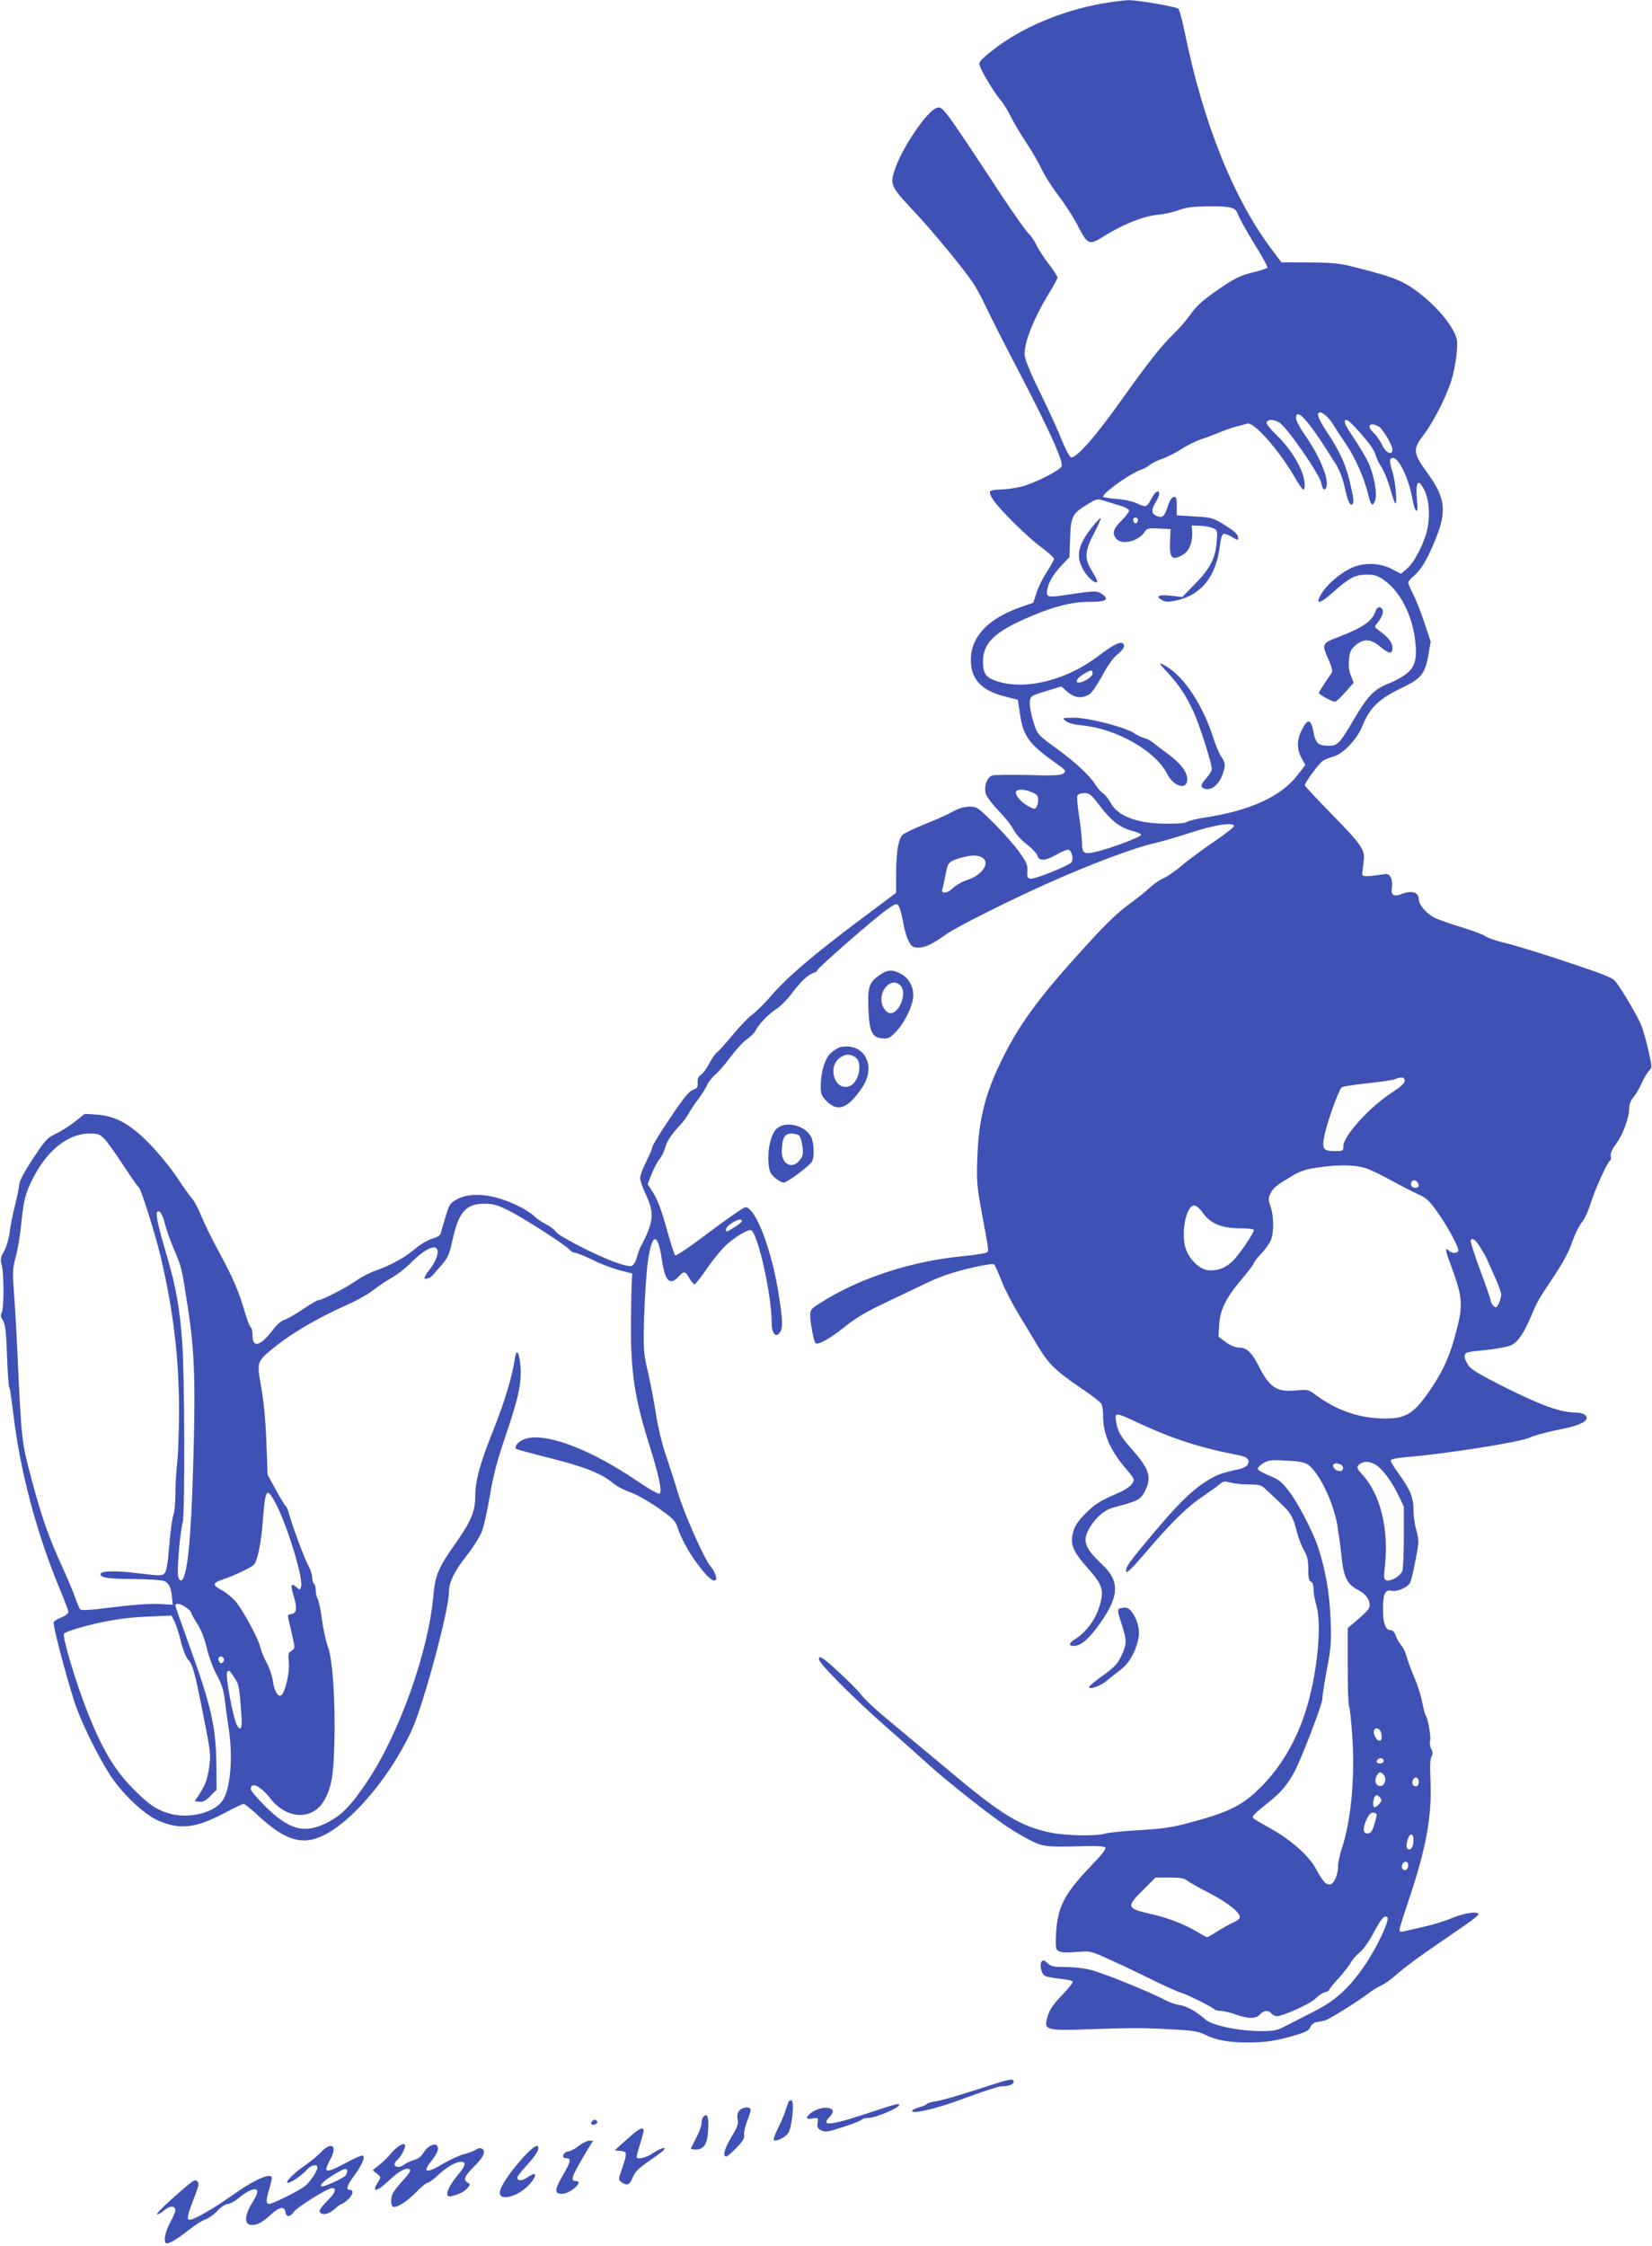 <?xml version="1.0" standalone="no"?>
<!DOCTYPE svg PUBLIC "-//W3C//DTD SVG 20010904//EN"
 "http://www.w3.org/TR/2001/REC-SVG-20010904/DTD/svg10.dtd">
<svg version="1.0" xmlns="http://www.w3.org/2000/svg"
 width="942pt" height="1280pt" viewBox="0 0 942 1280"
 preserveAspectRatio="xMidYMid meet">
<g transform="translate(0,1280) scale(0.1,-0.1)"
fill="#3f51b5" stroke="none">
<path d="M6280 12779 c-232 -42 -461 -140 -618 -264 -71 -56 -82 -69 -76 -88
11 -35 83 -155 116 -193 17 -19 43 -61 58 -92 15 -31 56 -100 90 -152 35 -52
75 -122 90 -155 15 -33 57 -99 94 -148 37 -48 86 -124 109 -168 61 -118 65
-120 162 -59 102 63 218 109 298 116 34 3 87 15 117 26 42 16 81 21 165 22
140 1 160 -5 175 -48 6 -18 47 -91 90 -162 44 -70 79 -133 77 -138 -2 -5 -34
-17 -73 -26 -84 -20 -113 -34 -232 -117 -66 -47 -103 -81 -131 -121 -22 -32
-62 -79 -91 -107 -75 -72 -149 -165 -299 -376 -156 -220 -270 -349 -296 -334
-9 6 -33 53 -54 105 -20 52 -75 170 -120 263 -51 102 -85 184 -88 210 -7 67
50 212 143 363 24 39 44 76 44 83 0 6 -23 42 -52 79 -28 37 -59 85 -69 107
-10 22 -30 52 -45 65 -14 14 -78 104 -142 200 -348 528 -346 526 -381 515 -53
-16 -192 -219 -236 -344 -32 -91 -27 -103 98 -236 113 -120 284 -327 346 -418
18 -27 53 -92 78 -145 25 -54 110 -221 189 -372 173 -332 251 -507 237 -529
-17 -27 -165 -100 -235 -116 -37 -8 -89 -15 -117 -15 -27 0 -53 -5 -56 -11 -4
-5 4 -27 18 -47 37 -56 195 -212 276 -272 39 -29 71 -58 71 -65 0 -6 -19 -41
-42 -76 -23 -35 -49 -89 -58 -119 l-18 -55 -75 -26 c-181 -64 -279 -167 -281
-294 -2 -114 58 -180 194 -214 l74 -19 12 -80 c18 -126 51 -172 199 -277 63
-45 66 -49 49 -63 -16 -11 -53 -13 -199 -9 -99 2 -191 1 -205 -2 -31 -8 -51
-62 -39 -105 5 -16 37 -59 72 -95 35 -36 74 -85 86 -109 13 -25 45 -60 77 -85
30 -23 57 -52 60 -64 9 -32 45 -30 111 8 29 17 60 29 67 26 20 -8 30 -58 14
-73 -22 -21 -208 -95 -231 -92 -19 3 -21 9 -19 43 3 34 -4 50 -46 110 -28 39
-93 112 -145 164 -93 92 -97 94 -141 94 -31 -1 -63 -11 -98 -31 -29 -16 -101
-48 -160 -71 -58 -24 -113 -50 -122 -59 -24 -27 -35 -98 -36 -218 l0 -112
-214 -160 c-261 -196 -405 -319 -496 -424 -37 -43 -86 -92 -108 -108 -22 -16
-73 -68 -113 -117 -40 -48 -81 -94 -91 -101 -10 -7 -29 -35 -43 -62 -14 -27
-35 -56 -47 -64 -16 -11 -22 -24 -20 -46 2 -26 -2 -33 -27 -41 -22 -8 -53 -46
-130 -161 -56 -82 -101 -157 -101 -164 0 -8 -16 -46 -35 -84 -19 -38 -35 -80
-35 -94 0 -13 15 -55 32 -92 51 -108 46 -159 -29 -299 -6 -11 -16 -39 -22 -62
-7 -25 -19 -44 -30 -48 -10 -3 -52 6 -92 21 -108 39 -327 151 -339 174 -6 11
-32 31 -58 44 -26 13 -56 34 -67 46 -11 12 -50 38 -88 56 -134 68 -267 83
-348 41 -41 -22 -46 -29 -66 -93 -11 -38 -24 -80 -27 -94 -4 -20 -15 -28 -51
-39 -26 -8 -69 -33 -98 -58 -57 -49 -141 -95 -227 -125 -30 -10 -80 -36 -111
-58 -57 -40 -194 -110 -215 -110 -6 0 -44 -23 -85 -50 -41 -28 -88 -55 -106
-61 -19 -6 -47 -30 -72 -64 -67 -88 -111 -98 -111 -26 0 22 -4 43 -10 46 -5 3
-19 38 -31 78 -37 128 -68 199 -145 342 -42 77 -90 174 -106 215 -17 41 -40
86 -53 100 -13 14 -51 67 -85 119 -34 52 -103 136 -153 188 -112 116 -196 163
-305 171 l-69 4 -54 -43 c-30 -24 -79 -55 -108 -69 -50 -23 -61 -34 -133 -143
-45 -68 -78 -129 -78 -144 0 -13 -11 -68 -24 -121 -14 -53 -28 -124 -31 -157
-4 -33 -18 -80 -31 -104 -21 -37 -23 -49 -14 -80 13 -47 13 -247 0 -272 -8
-14 -6 -25 7 -45 13 -21 18 -60 23 -198 3 -94 9 -177 13 -183 4 -5 13 -70 22
-143 39 -333 134 -692 271 -1018 24 -58 44 -111 44 -119 0 -8 -18 -22 -39 -30
-22 -9 -42 -21 -45 -28 -6 -16 72 -311 120 -459 39 -115 127 -295 201 -411 68
-104 186 -218 266 -256 127 -59 219 -50 384 37 56 30 107 54 113 54 5 0 46
-33 90 -74 134 -123 227 -157 329 -121 168 59 401 323 535 606 67 139 216 692
216 796 0 56 31 119 100 206 38 48 77 111 88 140 11 28 32 122 46 207 20 116
42 201 90 340 73 215 90 295 84 392 -7 84 -23 108 -32 46 -15 -103 -59 -247
-120 -401 -78 -193 -106 -296 -106 -383 0 -86 -23 -143 -110 -266 -100 -141
-119 -185 -129 -305 -29 -318 -193 -779 -375 -1053 -94 -140 -147 -195 -230
-237 -129 -66 -216 -43 -354 93 -45 45 -82 89 -82 97 0 46 56 19 113 -54 93
-119 241 -124 306 -9 40 71 52 137 57 305 8 239 -8 495 -36 570 -12 32 -27
102 -34 155 -7 52 -18 105 -24 117 -7 12 -12 35 -12 52 0 16 -4 33 -10 36 -5
3 -10 19 -10 35 0 16 -9 44 -19 62 -22 37 -94 231 -111 295 -6 23 -15 45 -19
48 -5 3 -31 44 -57 93 l-48 87 -7 185 c-4 118 -15 231 -29 312 -27 153 -29
147 90 242 96 75 235 156 387 224 62 27 132 66 155 85 24 19 72 52 108 73 36
20 88 61 115 89 64 66 128 101 145 80 16 -19 -2 -72 -41 -121 -32 -41 -37 -59
-13 -50 9 3 17 6 18 6 2 0 26 26 54 59 47 53 53 67 71 149 36 165 77 212 184
212 48 0 73 -7 136 -38 85 -42 328 -199 350 -225 7 -9 21 -17 31 -17 9 0 54
-18 99 -40 45 -23 114 -49 154 -59 l72 -19 -2 -38 c-2 -22 -4 -127 -5 -234 -3
-286 20 -438 106 -709 51 -162 72 -259 58 -273 -6 -6 -59 25 -138 78 -271 183
-528 276 -637 231 -35 -15 -56 -41 -44 -54 4 -3 91 -27 194 -53 196 -49 291
-87 357 -141 21 -18 66 -42 100 -53 34 -12 103 -51 158 -89 79 -55 99 -74 109
-105 23 -71 65 -147 117 -216 55 -74 86 -101 102 -91 12 7 -5 52 -29 80 -34
37 -150 299 -186 420 -20 66 -52 166 -72 223 -19 58 -43 157 -53 225 -10 67
-31 174 -45 237 -26 111 -27 122 -22 320 4 113 13 252 21 309 23 167 57 172
80 12 19 -124 45 -150 96 -96 31 33 37 32 61 -10 12 -19 25 -35 29 -35 5 0 36
40 70 89 33 49 83 109 109 134 46 43 117 87 141 87 37 0 120 -363 120 -526 0
-62 23 -91 46 -59 18 24 18 63 -2 194 -38 265 -134 521 -194 521 -9 0 -101
-64 -204 -141 -109 -83 -191 -138 -196 -133 -5 5 -23 61 -41 124 -37 137 -61
199 -93 246 l-23 35 24 62 c14 34 34 71 45 83 10 12 24 39 30 60 11 41 33 75
86 132 18 19 40 49 49 66 9 17 33 54 54 81 21 28 44 65 51 81 7 17 28 44 46
59 18 15 58 61 88 102 30 40 72 86 94 101 21 15 43 37 48 48 17 36 75 96 119
124 24 15 62 54 86 86 52 70 94 109 125 119 12 3 22 10 22 15 0 12 331 301
398 347 50 35 55 36 66 20 7 -9 18 -49 25 -88 6 -39 20 -88 31 -110 18 -34 25
-39 56 -39 41 0 77 17 160 76 56 40 355 190 569 286 242 109 503 207 615 232
41 9 136 37 210 61 135 44 239 60 247 39 2 -6 -47 -45 -109 -87 -62 -42 -146
-103 -186 -137 -39 -34 -89 -68 -110 -76 -20 -9 -55 -33 -77 -54 -22 -21 -76
-64 -119 -95 -51 -36 -129 -109 -217 -206 -276 -300 -394 -456 -494 -654 -105
-207 -144 -357 -152 -580 -5 -138 -3 -163 26 -320 41 -221 40 -214 27 -223 -6
-5 -67 -14 -136 -21 -294 -28 -590 -125 -812 -266 -51 -32 -58 -40 -58 -69 0
-44 20 -149 30 -160 13 -14 88 28 170 95 51 42 117 82 210 126 74 35 185 88
245 117 80 39 147 62 248 87 84 20 141 29 146 23 5 -5 23 -46 41 -91 17 -45
60 -130 97 -190 36 -59 87 -144 113 -188 59 -98 104 -141 243 -235 59 -40 112
-80 117 -90 6 -10 10 -40 10 -67 0 -104 39 -195 126 -298 55 -65 56 -66 39
-91 -9 -14 -42 -37 -73 -50 -112 -48 -139 -66 -195 -122 -41 -42 -59 -69 -68
-104 -18 -68 -2 -108 81 -202 91 -102 98 -129 67 -228 -25 -75 -76 -142 -139
-181 -33 -21 -36 -37 -8 -37 40 0 80 31 134 103 130 174 137 262 28 364 -101
95 -113 136 -64 214 38 59 84 96 135 109 132 34 151 44 175 90 40 80 27 126
-68 234 -69 77 -87 108 -96 165 -9 54 -3 53 127 -8 190 -89 353 -142 562 -182
61 -11 78 -28 60 -58 -5 -9 -28 -20 -49 -24 -101 -22 -130 -33 -186 -69 -86
-55 -162 -130 -303 -298 -140 -167 -158 -192 -153 -216 2 -13 36 21 113 111
143 168 238 261 328 320 39 27 82 57 93 67 19 17 27 18 60 9 22 -6 69 -11 106
-11 60 0 71 -3 96 -28 16 -15 53 -49 81 -76 61 -57 74 -79 96 -166 9 -35 28
-83 41 -106 19 -32 24 -55 24 -106 0 -49 4 -67 15 -72 10 -3 15 -19 15 -43 0
-21 7 -60 15 -87 30 -100 14 -326 -39 -535 -53 -207 -152 -386 -288 -517 -100
-97 -180 -135 -408 -195 -90 -24 -150 -32 -275 -39 -88 -5 -176 -14 -195 -20
-52 -15 -221 -12 -308 6 -172 35 -278 99 -578 351 -111 92 -250 209 -310 258
-113 94 -166 142 -200 185 -30 38 -188 186 -213 199 -18 10 -21 9 -21 -5 0
-24 196 -221 385 -387 88 -77 198 -175 245 -218 105 -95 363 -298 450 -354 36
-24 94 -57 129 -75 70 -35 94 -37 304 -31 68 2 113 -1 119 -7 8 -8 -16 -38
-79 -104 -153 -159 -192 -234 -201 -384 -4 -87 -3 -93 17 -104 15 -8 48 -9
101 -4 78 6 79 6 182 -41 57 -25 166 -77 243 -115 77 -38 153 -72 168 -76 30
-7 175 -79 192 -95 5 -5 21 -9 35 -9 15 0 53 -9 85 -20 74 -26 117 -26 140 0
21 24 48 26 65 5 7 -8 21 -15 31 -15 36 0 194 72 221 101 14 15 38 31 52 35
14 3 26 10 26 15 0 4 24 34 54 66 29 32 60 72 69 89 9 17 31 42 49 56 19 15
53 61 77 107 49 91 66 110 82 94 15 -15 -63 -179 -132 -278 -86 -125 -165
-197 -282 -256 -56 -29 -129 -66 -162 -83 -53 -28 -69 -31 -145 -31 -125 0
-277 32 -315 65 -53 47 -109 78 -151 84 -23 3 -61 17 -85 30 -70 39 -358 156
-424 171 -33 8 -96 15 -139 15 -68 0 -83 3 -103 22 -20 19 -25 20 -34 8 -11
-17 -3 -59 14 -77 7 -7 45 -15 85 -19 40 -4 75 -11 79 -16 3 -6 -22 -38 -55
-72 -63 -64 -85 -100 -95 -154 -10 -49 15 -55 228 -47 274 9 318 9 480 0 125
-6 158 -12 195 -30 63 -32 136 -45 244 -45 103 0 164 9 274 42 57 16 76 27 83
44 4 13 19 26 34 29 14 3 35 7 48 10 23 4 171 97 252 156 22 17 56 37 74 45
19 9 61 39 92 68 32 28 117 92 189 141 72 50 162 111 200 138 39 26 70 52 70
57 0 20 -77 9 -148 -20 -39 -17 -114 -40 -165 -51 -50 -12 -102 -23 -114 -26
-15 -4 -23 -1 -23 8 0 8 22 79 49 159 102 300 137 489 128 689 -4 84 -2 129 6
141 8 14 8 25 -2 43 -7 14 -10 34 -6 46 6 21 -12 128 -26 146 -4 6 -12 38 -19
73 -6 34 -26 98 -45 142 -19 44 -39 99 -45 122 -7 24 -20 52 -31 63 -10 12
-24 35 -30 53 -7 21 -18 32 -30 32 -29 0 -43 39 -43 122 0 85 13 111 49 102
30 -7 91 19 105 45 10 19 33 126 47 217 3 17 -2 55 -11 84 -9 30 -16 81 -16
114 0 72 -19 117 -84 207 -25 34 -46 68 -46 75 0 8 27 14 78 19 229 18 666 87
717 113 22 11 89 29 147 41 103 19 160 39 173 61 13 20 -17 40 -60 40 -84 0
-191 38 -392 138 -158 79 -203 106 -221 132 -13 19 -22 43 -20 55 3 18 14 21
119 31 66 7 129 19 147 28 39 20 71 67 113 166 36 85 37 88 136 236 48 72 83
138 99 189 15 42 39 91 54 109 15 17 36 63 48 101 24 80 96 240 112 250 6 4 8
15 5 26 -4 13 5 36 30 70 40 53 75 150 75 204 0 21 9 45 25 63 14 17 35 52 46
79 12 26 30 57 41 69 19 21 19 22 -1 110 -10 49 -29 114 -40 146 -19 49 -98
186 -149 255 -14 20 -71 42 -272 109 -140 47 -299 96 -354 109 -54 13 -106 31
-115 39 -9 8 -70 31 -135 51 -65 20 -135 44 -156 55 -47 24 -90 74 -90 106 0
38 -39 51 -92 31 -51 -21 -69 -10 -61 37 3 18 0 43 -7 56 -11 20 -17 22 -58
15 -92 -13 -107 -12 -104 10 1 11 5 41 8 67 9 65 -10 92 -188 274 -81 83 -148
155 -148 158 0 15 82 127 103 140 12 8 40 19 62 25 53 14 132 97 161 168 46
113 96 160 236 227 100 47 125 79 143 183 l13 77 -35 105 c-19 58 -48 131 -64
163 -16 31 -29 62 -29 68 0 6 14 23 31 37 40 34 73 87 114 184 77 178 71 256
-31 397 -89 123 -90 140 -23 228 61 81 140 241 163 334 10 36 20 97 23 136 5
65 3 76 -23 125 -56 102 -205 239 -309 281 -54 23 -120 43 -245 74 -91 24
-126 27 -264 28 l-159 1 -49 65 c-222 292 -396 724 -503 1249 -14 69 -30 128
-37 132 -21 13 -234 49 -284 48 -27 -1 -96 -10 -154 -20z m1279 -2346 c12 -10
32 -34 44 -54 12 -20 45 -71 74 -113 52 -77 101 -189 124 -281 15 -65 26 -75
39 -40 15 40 -4 147 -39 222 -15 32 -54 96 -85 142 -42 62 -54 87 -46 95 8 8
23 -2 58 -40 74 -80 108 -127 116 -157 4 -16 18 -46 32 -67 15 -22 37 -76 50
-121 13 -45 26 -84 29 -87 14 -14 3 124 -15 179 -19 64 -19 79 4 79 34 0 91
-123 110 -235 13 -75 34 -92 27 -22 -12 121 3 148 40 76 27 -53 34 -136 20
-214 -14 -79 -72 -195 -116 -234 l-36 -31 -52 27 c-73 38 -170 39 -242 1 -67
-35 -135 -96 -163 -147 -33 -58 -8 -54 65 10 99 88 128 103 193 104 49 0 65
-5 101 -30 92 -65 160 -195 178 -341 13 -104 1 -152 -46 -191 -21 -18 -68 -44
-104 -58 -83 -32 -120 -71 -199 -205 -80 -136 -93 -150 -142 -150 -62 0 -76
13 -89 81 -14 73 -33 76 -66 9 -29 -56 -29 -111 -1 -161 l21 -39 -44 -57 c-95
-123 -273 -204 -534 -243 -44 -7 -86 -17 -94 -23 -9 -8 -54 -12 -120 -11 -167
0 -279 43 -320 122 -11 20 -29 43 -40 50 -11 6 -32 29 -45 51 -31 49 -108 121
-199 189 -135 98 -131 94 -156 173 -12 41 -21 89 -19 108 3 34 5 35 91 62 l89
27 35 -31 c40 -35 84 -40 126 -13 13 9 46 57 72 105 30 57 61 100 86 121 38
30 48 53 30 64 -16 10 -59 -12 -133 -69 -180 -138 -411 -199 -575 -150 -70 21
-88 44 -88 115 1 108 67 171 276 259 135 57 232 81 331 81 91 0 114 12 78 40
-30 24 -47 24 -174 5 -137 -21 -146 -20 -146 9 0 41 30 97 80 150 l48 51 4
106 c4 125 12 142 96 193 57 35 58 35 102 21 25 -8 65 -20 89 -27 25 -7 46
-19 49 -26 2 -7 -17 -33 -42 -58 -49 -48 -57 -76 -29 -106 31 -35 125 -12 158
38 15 23 21 25 83 22 l67 -3 -3 -62 c-6 -104 10 -123 75 -83 35 21 55 73 51
132 l-3 33 45 -1 c25 -1 58 -6 74 -13 28 -11 29 -12 24 -79 -7 -92 -38 -153
-124 -240 l-72 -74 -65 7 c-70 8 -92 -3 -51 -25 20 -11 36 -12 81 -2 143 30
229 138 249 313 4 36 12 63 20 66 7 3 29 -5 49 -17 34 -21 35 -21 35 -2 0 13
-18 32 -52 54 -88 57 -97 60 -199 65 l-99 6 0 54 c0 46 -3 54 -17 51 -11 -2
-24 -21 -33 -50 -20 -62 -30 -71 -63 -59 -32 12 -34 34 -7 79 11 18 20 39 20
47 0 25 -20 17 -38 -16 -35 -63 -33 -62 -86 -39 -27 13 -79 24 -122 27 -41 3
-74 9 -74 12 0 24 162 138 221 156 13 4 33 15 44 25 11 9 42 25 69 34 27 9 77
34 110 55 34 22 84 47 111 56 28 9 75 27 105 39 30 13 75 29 100 35 25 7 53
14 62 17 36 12 176 -145 266 -298 24 -43 49 -78 53 -78 15 0 10 57 -8 102 -27
70 -82 149 -145 210 -33 31 -58 63 -56 70 7 20 40 20 74 -1 43 -26 229 -295
238 -343 7 -38 20 -49 29 -25 17 45 -38 178 -124 301 -27 38 -49 80 -49 93 0
63 68 -10 185 -196 5 -9 24 -38 42 -66 19 -30 39 -80 49 -125 19 -86 31 -113
45 -104 12 7 7 40 -18 144 -22 88 -60 170 -127 269 -51 77 -63 111 -37 111 5
0 18 -8 30 -17z m302 -63 c22 -12 79 -107 79 -132 0 -36 -38 -20 -58 25 -11
23 -33 55 -50 71 -42 39 -23 63 29 36z m-1373 -537 c-4 -22 -22 -20 -26 1 -2
10 3 16 13 16 10 0 15 -7 13 -17z m-258 -872 c0 -18 -52 -51 -79 -51 -24 0 -9
27 27 48 46 27 52 27 52 3z m-346 -676 c29 -12 36 -21 36 -43 0 -15 -5 -34
-10 -42 -8 -13 -14 -12 -46 5 -43 23 -80 68 -70 84 10 15 47 14 90 -4z m387
-77 c62 -83 117 -126 185 -143 26 -6 50 -17 51 -22 4 -11 -170 -77 -259 -98
-67 -15 -78 -9 -78 50 0 22 -7 88 -16 147 -9 59 -14 114 -11 122 4 10 19 16
40 16 30 0 39 -8 88 -72z m-664 -300 c37 -31 -11 -97 -89 -122 -29 -9 -67 -31
-85 -48 -33 -32 -71 -33 -59 -3 3 9 11 45 18 81 13 72 17 76 100 99 54 14 92
12 115 -7z m2403 -1268 c0 -13 -23 -34 -72 -66 -127 -81 -278 -248 -278 -306
0 -27 -2 -28 -49 -28 -68 0 -75 12 -57 97 14 68 79 250 96 266 4 5 69 15 143
23 75 8 146 18 159 23 38 16 58 13 58 -9z m-7413 -332 c17 -18 65 -86 107
-150 42 -65 81 -120 86 -123 15 -9 97 -273 130 -412 71 -311 101 -569 101
-868 -1 -115 -5 -248 -11 -295 -5 -47 -10 -126 -10 -177 0 -50 -5 -104 -12
-120 -6 -15 -17 -92 -23 -171 -8 -106 -16 -147 -27 -159 -15 -14 -28 -14 -150
1 -133 17 -222 14 -215 -8 6 -18 48 -24 194 -25 78 -1 153 -5 168 -11 28 -11
41 -37 46 -95 l4 -40 -86 4 c-53 2 -154 -6 -258 -19 -122 -16 -176 -19 -183
-12 -6 6 -19 37 -30 69 -11 32 -44 110 -73 173 -79 174 -118 285 -175 500 -57
213 -57 212 -80 705 -6 132 -15 296 -21 364 -8 111 -7 132 10 195 11 39 25
121 31 181 15 151 25 187 72 278 81 155 199 247 318 247 50 0 59 -3 87 -32z
m7200 -169 c32 -12 94 -42 137 -67 44 -24 108 -57 142 -73 53 -23 71 -38 112
-95 61 -82 136 -220 127 -234 -8 -14 -38 -13 -53 2 -21 21 -21 4 0 -52 79
-212 83 -249 43 -403 -35 -136 -70 -217 -135 -316 -105 -158 -149 -187 -280
-185 -139 2 -265 45 -383 131 -47 35 -49 35 -117 29 -110 -11 -151 16 -215
143 -37 73 -66 101 -108 101 -22 0 -49 11 -77 31 l-42 31 4 67 c5 87 37 152
128 260 38 46 70 87 70 93 0 5 20 31 45 57 25 27 50 64 55 82 15 50 12 132 -5
183 -14 41 -14 49 0 75 17 33 31 44 120 98 45 27 80 39 140 48 132 20 226 18
292 -6z m293 -95 c0 -18 -36 -18 -43 0 -8 20 13 38 30 25 7 -7 13 -18 13 -25z
m-1233 -154 c44 -62 108 -90 210 -90 48 0 83 -4 83 -10 0 -18 -87 -144 -121
-177 -41 -38 -77 -53 -130 -53 -50 0 -110 52 -135 116 -33 86 -3 254 46 254
11 0 31 -17 47 -40z m-5917 -63 c7 -29 29 -92 50 -142 49 -117 44 -99 80 -330
40 -254 46 -429 31 -925 -12 -418 -34 -626 -68 -637 -6 -2 -14 8 -17 23 -8 30
10 250 26 309 13 50 11 839 -3 1025 -14 194 -35 312 -85 484 -50 168 -67 243
-58 258 11 18 32 -13 44 -65z m3290 14 c0 -5 -17 -20 -37 -32 -52 -32 -53 -33
-53 -15 0 9 15 25 33 36 34 21 57 26 57 11z m4212 -152 c15 -24 31 -51 34 -59
4 -8 24 -54 45 -101 22 -47 39 -95 39 -107 0 -24 -20 -72 -30 -72 -11 0 -30
24 -30 38 0 7 -27 85 -60 174 -33 88 -57 165 -54 170 10 16 28 3 56 -43z
m-982 -1237 c62 -46 141 -208 165 -340 7 -42 18 -121 24 -175 12 -124 31 -164
93 -197 46 -24 68 -53 68 -90 0 -18 -18 -38 -90 -99 l-35 -29 0 -219 c0 -120
3 -223 8 -229 4 -6 12 -83 18 -170 16 -237 -7 -483 -62 -646 -10 -32 -19 -73
-19 -93 0 -51 -25 -105 -48 -105 -23 0 -41 20 -78 89 -39 74 -143 166 -258
230 -53 29 -98 56 -100 60 -7 11 5 24 82 85 76 60 118 110 157 186 44 88 155
377 155 407 0 16 12 92 26 169 24 124 26 155 21 289 -6 149 -29 280 -72 410
-28 84 -112 247 -164 315 -42 55 -58 68 -112 90 -34 14 -64 30 -66 37 -3 7 10
22 29 33 30 19 43 21 133 16 75 -4 106 -10 125 -24z m380 3 c37 -19 92 -91
133 -174 l32 -66 0 -170 c0 -93 -4 -182 -8 -196 -8 -29 -68 -65 -93 -55 -13 5
-14 17 -8 73 26 216 -25 422 -132 534 -29 30 -30 44 -6 58 24 15 48 13 82 -4z
m-191 -4 c8 -5 11 -16 8 -25 -8 -20 -50 -7 -55 18 -4 18 23 22 47 7z m-6091
-193 c68 -112 176 -456 158 -503 -6 -17 -7 -17 -26 0 -30 27 -35 12 -16 -49
22 -70 18 -100 -12 -104 -19 -3 -23 -8 -18 -25 3 -12 13 -56 22 -96 17 -74 17
-75 -4 -89 -18 -12 -20 -20 -15 -63 6 -55 -19 -170 -42 -189 -19 -16 -42 22
-50 85 -4 28 -20 73 -35 100 -15 28 -31 66 -35 85 -10 49 -101 217 -143 265
-20 22 -52 48 -71 59 -63 33 -62 45 3 66 56 18 163 69 174 83 21 25 42 128 51
255 13 168 21 183 59 120z m-497 -619 c16 -11 29 -24 29 -29 0 -6 16 -34 35
-64 23 -36 42 -85 55 -142 12 -49 36 -114 56 -150 26 -46 38 -84 45 -136 5
-40 16 -123 25 -183 23 -158 6 -336 -37 -397 -51 -71 -194 -105 -304 -73 -74
21 -121 54 -212 147 -102 105 -170 220 -252 425 -69 175 -147 435 -136 453 3
5 36 18 73 29 143 42 269 63 404 68 l136 6 16 -32 c9 -17 26 -69 37 -114 11
-45 29 -91 39 -102 29 -31 38 -62 87 -309 45 -224 46 -233 35 -311 -9 -61 -20
-93 -46 -135 l-35 -55 26 -3 c19 -3 36 6 62 32 l36 36 -1 138 c-2 220 -30 343
-159 697 -41 113 -75 210 -75 215 0 17 30 11 61 -11z m215 -290 c3 -6 1 -16
-5 -22 -9 -9 -14 -8 -21 3 -9 15 -4 30 10 30 5 0 12 -5 16 -11z m60 -109 c27
-40 29 -51 41 -222 5 -68 -6 -88 -26 -50 -22 40 -67 284 -56 302 10 15 13 13
41 -30z m6542 -328 c2 -24 -1 -32 -13 -32 -17 0 -39 46 -29 61 13 21 39 3 42
-29z m12 -147 c0 -8 -9 -15 -20 -15 -20 0 -26 11 -13 23 12 13 33 7 33 -8z m0
-79 c18 -23 8 -61 -17 -64 -26 -4 -39 28 -23 58 13 24 23 25 40 6z m200 -41
c0 -15 -6 -25 -14 -25 -19 0 -28 14 -20 34 10 25 34 19 34 -9z m-220 -90 c10
-13 10 -19 -5 -35 -10 -11 -22 -20 -27 -20 -9 0 -11 31 -2 54 8 20 18 20 34 1z
m-20 -97 c0 -7 -6 -33 -14 -58 -9 -32 -19 -46 -33 -48 -30 -5 -35 22 -13 73
14 32 25 45 40 45 11 0 20 -6 20 -12z m210 -143 c0 -34 -10 -55 -26 -55 -16 0
-18 28 -4 65 12 30 30 25 30 -10z m-30 -144 c0 -24 -18 -37 -31 -24 -13 13 -1
43 17 43 8 0 14 -9 14 -19z m-1259 -89 c13 -11 70 -42 125 -71 102 -52 174
-109 174 -137 0 -8 -17 -22 -37 -30 -20 -9 -61 -31 -90 -50 -29 -19 -56 -34
-60 -34 -3 0 -27 13 -52 28 -77 46 -171 83 -276 106 -131 30 -133 40 -36 136
l70 70 79 0 c62 0 85 -4 103 -18z"/>
<path d="M6229 9798 c-81 -102 -95 -162 -56 -238 22 -44 71 -89 83 -77 4 3 -9
30 -27 59 -47 73 -45 115 10 220 23 44 40 82 37 85 -2 2 -23 -19 -47 -49z"/>
<path d="M7845 9320 c-19 -59 -70 -95 -212 -150 -96 -36 -98 -40 -56 -132 17
-40 23 -64 17 -72 -21 -29 -74 -110 -74 -115 0 -9 78 -51 92 -50 7 0 34 25 60
55 l47 53 -15 38 c-11 25 -15 56 -12 92 4 45 10 59 37 83 45 40 87 38 141 -7
51 -43 70 -45 70 -6 0 29 -24 60 -76 97 -27 20 -28 23 -13 40 26 31 39 61 33
78 -9 22 -31 20 -39 -4z"/>
<path d="M6657 8968 c66 -71 107 -133 149 -225 34 -74 104 -294 104 -326 0 -9
-13 -32 -30 -50 -35 -40 -37 -53 -11 -62 45 -14 94 35 112 113 6 27 3 41 -16
68 -13 18 -35 71 -49 116 -57 177 -161 336 -260 397 -53 33 -53 25 1 -31z"/>
<path d="M6077 8691 c14 -12 46 -20 92 -25 196 -18 420 -145 486 -276 37 -74
115 -95 115 -32 0 42 -37 91 -110 145 -36 26 -75 56 -87 66 -12 10 -34 22 -49
25 -15 4 -40 16 -56 27 -46 33 -262 89 -342 89 -70 -1 -71 -1 -49 -19z"/>
<path d="M5011 7240 c-56 -41 -64 -65 -59 -193 5 -128 21 -160 81 -165 31 -3
42 3 74 36 44 45 88 128 98 185 11 57 -15 117 -64 145 -53 29 -80 28 -130 -8z
m123 -56 c43 -42 -10 -171 -64 -157 -13 3 -28 20 -37 41 -32 78 48 170 101
116z"/>
<path d="M4794 6833 c-12 -2 -35 -16 -53 -31 -36 -30 -61 -108 -61 -195 0 -42
5 -54 34 -83 64 -64 123 -41 204 81 81 122 9 254 -124 228z m84 -59 c43 -30
20 -144 -34 -164 -80 -31 -129 103 -57 160 31 24 61 26 91 4z"/>
<path d="M4425 6364 c-30 -33 -49 -115 -43 -190 4 -49 10 -62 37 -86 17 -15
40 -28 50 -28 18 0 134 86 159 117 17 23 15 108 -3 144 -36 69 -152 94 -200
43z m134 -38 c6 -8 14 -36 17 -62 5 -41 2 -54 -16 -76 -44 -56 -106 -21 -102
56 3 73 16 96 56 96 18 0 39 -6 45 -14z"/>
<path d="M6382 3632 c-10 -7 -8 -24 13 -85 31 -94 31 -117 -1 -184 -21 -45
-39 -64 -104 -111 -44 -31 -79 -61 -80 -66 0 -17 66 5 100 35 19 16 56 45 81
64 52 39 93 118 103 195 7 61 -36 154 -74 158 -14 1 -31 -2 -38 -6z"/>
<path d="M5735 943 c-11 -2 -94 -29 -185 -58 -91 -29 -186 -57 -213 -60 -26
-4 -50 -11 -53 -16 -2 -5 -23 -13 -44 -19 -51 -14 -53 -33 -2 -24 78 13 152
35 297 89 83 30 161 55 175 55 41 0 70 11 70 26 0 14 -9 15 -45 7z"/>
<path d="M4497 823 c-2 -5 -10 -26 -17 -48 -6 -22 -26 -68 -43 -102 -17 -34
-28 -65 -25 -69 12 -11 62 12 82 39 22 30 38 187 18 187 -6 0 -13 -3 -15 -7z"/>
<path d="M4970 764 c-232 -77 -293 -85 -241 -30 26 28 27 43 1 51 -28 9 -74
-3 -105 -26 -34 -28 -31 -39 8 -32 33 5 34 4 29 -26 -3 -25 0 -32 23 -43 23
-10 40 -7 125 21 55 18 102 36 105 42 4 5 21 9 39 9 34 0 159 51 171 70 11 17
-15 11 -155 -36z"/>
<path d="M4216 772 c-11 -13 -14 -28 -10 -50 5 -26 -1 -44 -35 -100 -40 -66
-52 -112 -30 -112 6 0 32 22 58 49 37 38 47 55 44 73 -2 13 5 47 16 76 12 29
21 59 21 67 0 21 -44 19 -64 -3z"/>
<path d="M4012 738 c-7 -7 -12 -24 -12 -39 0 -14 -13 -51 -30 -82 -16 -31 -30
-59 -30 -62 0 -3 13 -5 28 -5 46 0 66 31 70 112 4 72 -4 98 -26 76z"/>
<path d="M3375 709 c-10 -15 1 -23 20 -15 9 3 13 10 10 16 -8 13 -22 13 -30
-1z"/>
<path d="M3608 637 c-20 -17 -51 -45 -70 -62 l-33 -30 33 -3 c39 -4 39 -12 10
-98 -23 -65 -23 -66 -4 -80 32 -23 46 -17 65 29 15 34 35 53 107 102 58 39 83
61 72 63 -10 2 -37 -10 -62 -27 -42 -29 -96 -42 -96 -22 0 5 9 38 20 73 11 34
20 69 20 76 0 21 -23 13 -62 -21z"/>
<path d="M3300 571 c-19 -16 -46 -31 -60 -32 -31 -5 -41 -39 -11 -39 30 0 26
-19 -19 -96 -50 -85 -50 -110 0 -106 48 4 119 72 76 72 -38 0 -30 22 73 193
l23 37 -24 0 c-12 -1 -39 -14 -58 -29z"/>
<path d="M2239 538 c-45 -50 -45 -50 -84 -82 l-30 -24 25 -20 c23 -19 23 -20
7 -45 -41 -63 -12 -62 56 2 55 51 86 71 111 71 26 0 19 -18 -28 -68 -24 -26
-48 -57 -55 -69 -13 -26 -14 -70 -1 -78 18 -11 76 24 130 79 30 31 60 56 68
56 7 0 34 20 60 44 52 48 100 76 132 76 29 0 25 -23 -16 -71 -66 -79 -84 -136
-39 -125 46 12 70 24 90 46 18 20 18 22 2 31 -28 16 -20 35 38 94 55 54 69 90
40 101 -8 4 -22 1 -30 -6 -7 -6 -37 -18 -65 -25 -28 -7 -82 -32 -120 -54 -100
-60 -125 -55 -70 14 35 44 46 73 31 88 -16 16 -56 -6 -77 -43 -12 -19 -31 -34
-54 -40 -19 -6 -44 -17 -54 -25 -40 -31 -79 -6 -40 26 17 14 44 62 44 79 0 23
-35 7 -71 -32z"/>
<path d="M1829 534 c-18 -20 -59 -53 -89 -74 -68 -47 -120 -100 -98 -100 17 0
84 46 112 79 21 23 56 29 56 9 0 -21 -43 -85 -72 -107 -34 -27 -183 -101 -203
-101 -19 0 -19 22 0 84 8 27 15 55 15 63 0 36 -101 -8 -237 -106 -98 -69 -206
-131 -230 -131 -20 0 -16 20 21 117 29 74 33 90 21 102 -11 12 -23 5 -76 -40
-104 -90 -165 -149 -152 -149 6 0 25 11 41 25 31 26 62 25 62 -1 0 -8 -13 -40
-30 -71 -28 -52 -38 -102 -24 -116 10 -10 62 20 131 75 34 27 76 54 95 60 18
6 49 28 69 50 21 22 45 38 58 38 13 0 41 15 63 34 22 19 53 39 70 45 43 15 46
-9 10 -66 -50 -80 -52 -133 -5 -133 33 0 59 15 111 62 46 42 75 46 80 10 4
-29 27 -28 47 2 18 27 193 136 218 136 30 0 18 -29 -29 -75 -25 -25 -44 -51
-42 -57 9 -25 48 -20 84 11 19 17 38 31 43 31 4 0 20 11 35 25 29 26 35 55 11
55 -24 0 -17 25 21 76 44 58 68 110 54 119 -6 4 -48 -14 -94 -39 -82 -45 -116
-56 -116 -37 0 6 11 31 24 56 42 78 7 103 -55 39z m151 -106 c0 -7 -4 -18 -8
-25 -8 -13 -115 -63 -133 -63 -24 0 1 27 57 62 63 39 84 46 84 26z"/>
<path d="M2977 498 c-77 -87 -127 -163 -127 -195 0 -48 101 -22 163 42 33 34
48 65 31 65 -4 0 -22 -9 -40 -21 -32 -20 -54 -19 -54 2 0 5 19 31 43 57 52 56
77 92 77 109 0 29 -32 9 -93 -59z"/>
</g>
</svg>
